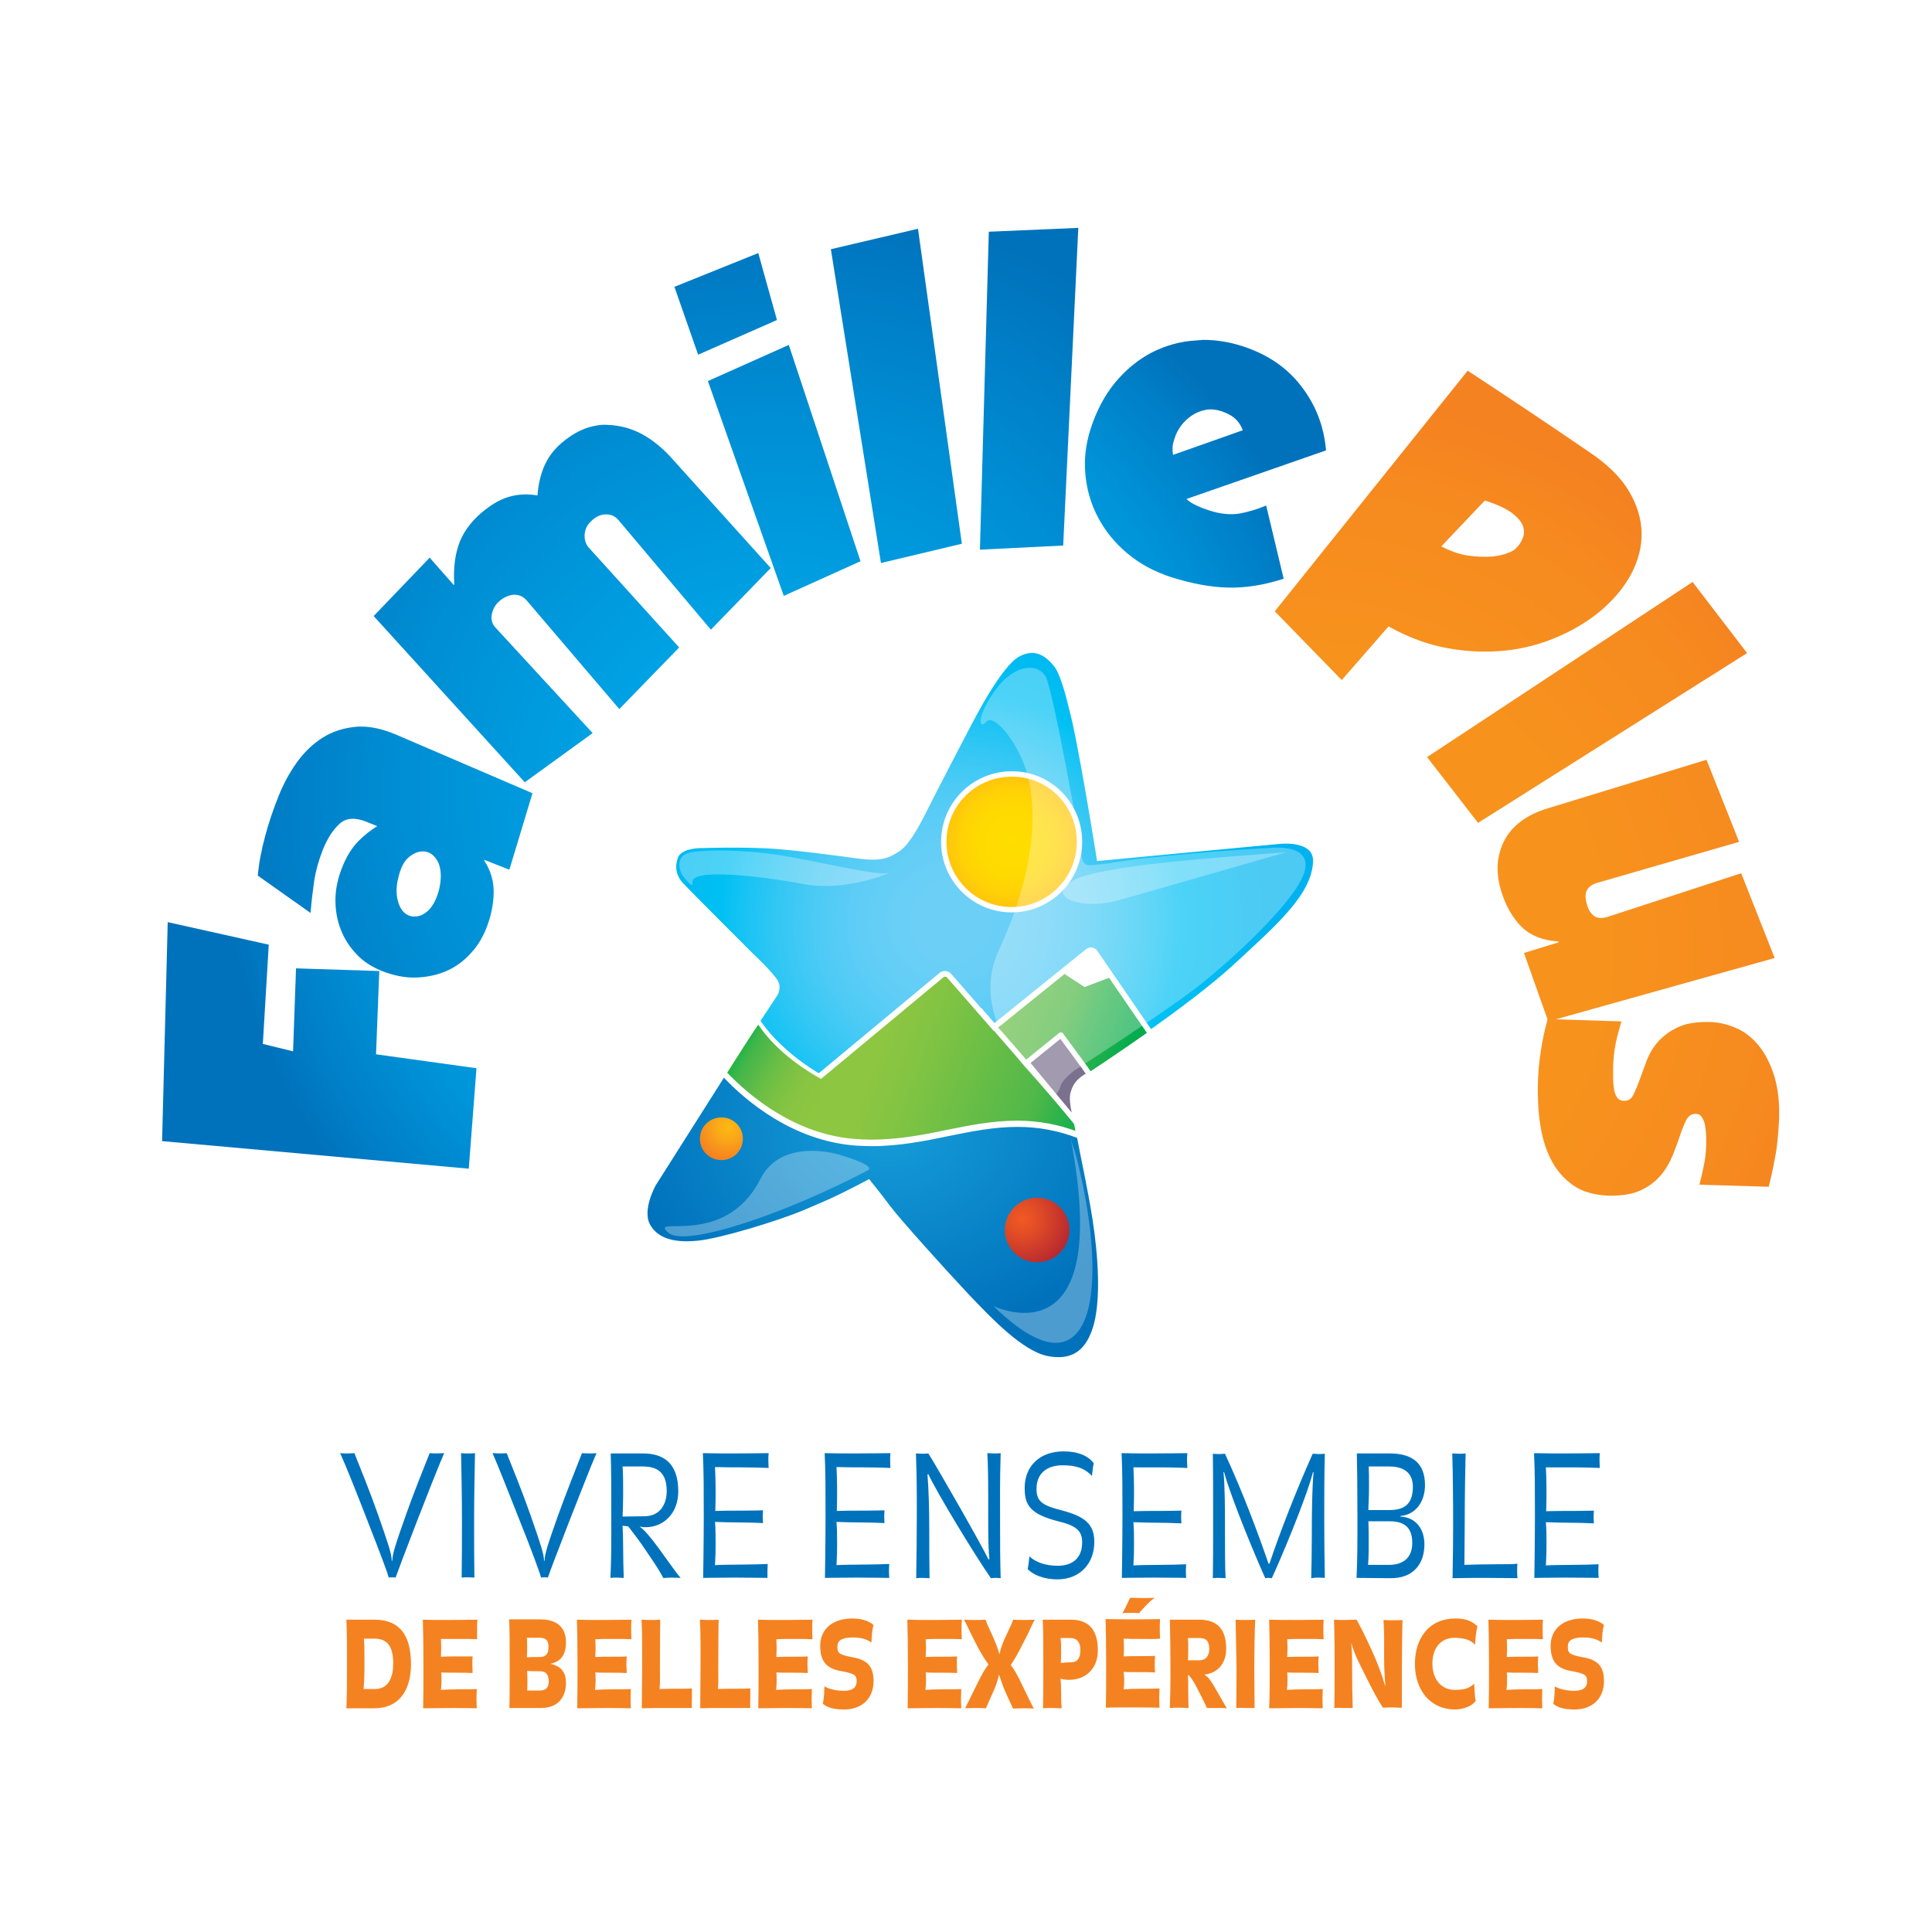 <svg xmlns="http://www.w3.org/2000/svg" xmlns:xlink="http://www.w3.org/1999/xlink" id="layer" x="0px" y="0px" viewBox="-153 -46 652 652" style="enable-background:new -153 -46 652 652;" xml:space="preserve"><style type="text/css">	.st0{fill:#0072BC;}	.st1{fill:#F58220;}	.st2{clip-path:url(#SVGID_2_);fill:url(#SVGID_3_);}	.st3{fill:none;stroke:#FFFFFF;stroke-width:1.815;}	.st4{clip-path:url(#SVGID_5_);fill:url(#SVGID_6_);}	.st5{clip-path:url(#SVGID_8_);fill:url(#SVGID_9_);}	.st6{clip-path:url(#SVGID_11_);fill:url(#SVGID_12_);}	.st7{fill:#FFFFFF;}	.st8{clip-path:url(#SVGID_14_);fill:url(#SVGID_15_);}	.st9{clip-path:url(#SVGID_17_);fill:url(#SVGID_18_);}	.st10{clip-path:url(#SVGID_20_);fill:url(#SVGID_21_);}	.st11{opacity:0.3;}	.st12{clip-path:url(#SVGID_23_);}	.st13{clip-path:url(#SVGID_25_);fill:#FFFFFF;}	.st14{clip-path:url(#SVGID_27_);}	.st15{clip-path:url(#SVGID_29_);fill:#FFFFFF;}	.st16{clip-path:url(#SVGID_31_);}	.st17{clip-path:url(#SVGID_33_);fill:#FFFFFF;}	.st18{clip-path:url(#SVGID_35_);}	.st19{clip-path:url(#SVGID_37_);fill:#FFFFFF;}	.st20{clip-path:url(#SVGID_39_);}	.st21{opacity:0.5;clip-path:url(#SVGID_41_);}	.st22{clip-path:url(#SVGID_43_);}	.st23{fill:#7A718F;}	.st24{fill:none;stroke:#FFFFFF;stroke-width:1.815;stroke-linecap:round;stroke-linejoin:round;}	.st25{clip-path:url(#SVGID_47_);fill:url(#SVGID_48_);}	.st26{clip-path:url(#SVGID_50_);fill:url(#SVGID_51_);}	.st27{clip-path:url(#SVGID_53_);fill:url(#SVGID_54_);}	.st28{clip-path:url(#SVGID_56_);fill:url(#SVGID_57_);}	.st29{clip-path:url(#SVGID_59_);fill:url(#SVGID_60_);}	.st30{clip-path:url(#SVGID_62_);fill:url(#SVGID_63_);}	.st31{clip-path:url(#SVGID_65_);fill:url(#SVGID_66_);}	.st32{clip-path:url(#SVGID_68_);fill:url(#SVGID_69_);}	.st33{clip-path:url(#SVGID_71_);fill:url(#SVGID_72_);}	.st34{clip-path:url(#SVGID_74_);fill:url(#SVGID_75_);}	.st35{clip-path:url(#SVGID_77_);fill:url(#SVGID_78_);}</style><path class="st0" d="M-12.6,468.2c-3.3,8.5-6.1,16-6.9,18.2c-0.3-0.1-0.8-0.1-1.1-0.1c-0.3,0-0.9,0-1.2,0.1 c-0.6-2.2-3.5-9.8-6.8-18.2c-3.6-9.3-7.6-19.4-9.6-23.8c0.9,0.1,1.9,0.1,2.5,0.1c1,0,2.3-0.1,2.3-0.1c1.8,4.5,5.3,13.1,8.1,21.1 c3.3,9.5,4.5,12.9,4.5,15.2h0.2c0-2.2,1.1-5.6,4.5-15.2c2.7-7.7,6.2-16.3,8.1-21.1c0,0,1.4,0.1,2.3,0.1c0.9,0,1.5-0.1,2.6-0.1 C-5.2,449.2-9.1,459.2-12.6,468.2 M7,467.1c0-8.3,0.2-17.8,0.3-22.7c-0.8,0.1-1.4,0.1-2.3,0.1c-0.9,0-1.4,0-2.4-0.1 c0.1,4.9,0.3,14.7,0.3,22.6c0,7.2,0,12.6-0.1,19.4c0.8-0.1,1.4-0.1,2.3-0.1c0.8,0,1.3,0.1,2,0.1C7,479.8,7,474.3,7,467.1  M38.8,468.2c3.6-9.1,7.4-19,9.5-23.8c-1,0.1-1.7,0.1-2.6,0.1c-0.9,0-2.3-0.1-2.3-0.1c-1.9,4.8-5.3,13.4-8.1,21.1 c-3.4,9.6-4.5,12.9-4.5,15.2h-0.2c0-2.2-1.2-5.7-4.5-15.2c-2.8-8-6.3-16.6-8.1-21.1c0,0-1.3,0.1-2.3,0.1c-0.7,0-1.6-0.1-2.5-0.1 c2,4.4,5.9,14.5,9.6,23.8c3.4,8.5,6.2,16,6.8,18.2c0.4-0.1,0.9-0.1,1.2-0.1c0.4,0,0.8,0,1.1,0.1C32.6,484.2,35.5,476.8,38.8,468.2  M73.7,486.4c0.9,0,2.2,0.1,3,0.1c-1.3-1.4-4.4-5.9-7.4-10c-2.5-3.4-5-6.5-6.5-7.3c0.8,0.1,1.5,0.2,2,0.2c6.3,0,11.1-4.8,11.1-12.1 c0-10.2-5.7-12.8-11.9-12.8H53.1c0.2,5.2,0.2,13.5,0.2,26c0,8.3-0.1,11.5-0.3,16c0.7-0.1,1.2-0.1,2.1-0.1c0.9,0,1.5,0.1,2.4,0.1 c-0.1-3-0.2-6.5-0.2-9.8c0-3.3-0.1-6.4-0.2-7.8c0,0,0.9,0.1,1.9,0.2c2.4,3.1,3.5,4.5,6,8.2c3.1,4.6,4,5.8,5.9,9.3 C70.9,486.5,72.7,486.4,73.7,486.4 M64,448.9c5.3,0,8,2.5,8,8.3c0,4.4-2.2,8.5-7.6,8.5c-1.2,0-5.2,0.1-7.3,0.1 c0.1-2.6,0.2-4.5,0.2-7.5c0-3.6,0-7.6-0.2-9.4H64 M98.1,449.2c3.2,0,5.8,0.1,8.3,0.2c0,0-0.1-1.5-0.1-2.6c0-1,0-1.5,0.1-2.4 c0,0-7.4,0.1-12,0.1c-4,0-5.2,0-10.2-0.1c0.3,6,0.3,13,0.3,21.2c0,8.1-0.2,20.9-0.2,20.9s7-0.1,10.8-0.1c3.9,0,10.9,0.1,10.9,0.1 S106,485,106,484c0-0.9,0.1-2.2,0.1-2.2c-2.8,0.1-5.3,0.2-8.6,0.2c-3.6,0-8,0.1-9.2,0.2c0.2-3.6,0.2-5,0.2-7.7c0-2.2,0-4.2-0.2-6.9 c2.5,0.1,5.6,0.2,9.2,0.2c2.6,0,7,0.2,7,0.2s-0.1-1.4-0.1-2.2c0-0.8,0.1-2.1,0.1-2.1s-4.2,0.1-6.8,0.1c-3.7,0-6.7,0-9.3,0.1 c0.1-2.9,0.1-4.7,0.1-7.7c0-2.8-0.1-4.7-0.2-7.1C92.7,449.2,94.3,449.2,98.1,449.2 M139.2,449.2c3.2,0,5.8,0.1,8.3,0.2 c0,0-0.1-1.5-0.1-2.6c0-1,0-1.5,0.1-2.4c0,0-7.4,0.1-12,0.1c-4,0-5.2,0-10.2-0.1c0.3,6,0.3,13,0.3,21.2c0,8.1-0.2,20.9-0.2,20.9 s7-0.1,10.8-0.1c3.9,0,10.9,0.1,10.9,0.1S147,485,147,484c0-0.9,0.1-2.2,0.1-2.2c-2.8,0.1-5.3,0.2-8.6,0.2c-3.6,0-8,0.1-9.2,0.2 c0.2-3.6,0.2-5,0.2-7.7c0-2.2,0-4.2-0.2-6.9c2.5,0.1,5.6,0.2,9.2,0.2c2.6,0,7,0.2,7,0.2s-0.1-1.4-0.1-2.2c0-0.8,0.1-2.1,0.1-2.1 s-4.2,0.1-6.8,0.1c-3.7,0-6.7,0-9.3,0.1c0.1-2.9,0.1-4.7,0.1-7.7c0-2.8-0.1-4.7-0.2-7.1C133.7,449.2,135.4,449.2,139.2,449.2  M184.5,468.9c0-9.5-0.1-14.4,0.2-24.5c-0.6,0.1-1.3,0.1-2.2,0.1c-1,0-1.6-0.1-2.3-0.1c0.2,3,0.3,8.7,0.3,14.9 c0,8-0.1,16.6,0.4,20.8l-0.3,0.2c-2.1-4.5-16.9-30.4-20.3-35.8c0,0-1.2,0.1-2,0.1c-0.9,0-1.3-0.1-2.2-0.1c0.3,8.1,0.3,12.7,0.3,21 c0,8.2-0.1,12.6-0.2,21.1c0.7-0.1,1.4-0.1,2.2-0.1c0.8,0,1.4,0.1,2.3,0.1c-0.1-6-0.1-11.3-0.1-16c0-7.7-0.2-13.9-0.6-19 c0,0,0.1-0.1,0.3-0.1c2.7,5.9,15.4,26.9,21.1,35.1c0.7-0.1,1.3-0.1,1.9-0.1c0.6,0,0.9,0.1,1.4,0.1 C184.5,479.9,184.5,474.6,184.5,468.9 M203.8,487c7.8,0,12.5-5.5,12.5-12.6c0-6.2-3.3-8.7-11.4-10.8c-6.7-1.7-8.1-3.3-8.1-7.2 c0-4.8,3.1-7.9,8.8-7.9c4.2,0,7.3,0.8,9.9,3.6c0.2-1.5,0.3-2.9,0.6-4.3c-2.1-2.8-5.8-4-10.2-4c-8,0-13.1,5-13.1,12.3 c0,5.8,1.7,8.9,11.7,11.4c6.2,1.5,7.7,3.5,7.7,7c0,5-2.9,7.9-8.3,7.9c-3.8,0-7.4-1.1-9.5-3.2c-0.2,1.7-0.3,3.1-0.6,4.3 C195.5,485.4,199.3,487,203.8,487 M239.4,449.2c3.2,0,5.8,0.1,8.3,0.2c0,0-0.1-1.5-0.1-2.6c0-1,0-1.5,0.1-2.4c0,0-7.4,0.1-12,0.1 c-4,0-5.2,0-10.2-0.1c0.3,6,0.3,13,0.3,21.2c0,8.1-0.2,20.9-0.2,20.9s7-0.1,10.8-0.1c3.9,0,10.9,0.1,10.9,0.1s-0.1-1.5-0.1-2.4 c0-0.9,0.1-2.2,0.1-2.2c-2.8,0.1-5.3,0.2-8.6,0.2c-3.6,0-8,0.1-9.2,0.2c0.2-3.6,0.2-5,0.2-7.7c0-2.2,0-4.2-0.2-6.9 c2.5,0.1,5.6,0.2,9.2,0.2c2.6,0,7,0.2,7,0.2s-0.1-1.4-0.1-2.2c0-0.8,0.1-2.1,0.1-2.1s-4.2,0.1-6.8,0.1c-3.7,0-6.7,0-9.3,0.1 c0.1-2.9,0.1-4.7,0.1-7.7c0-2.8-0.1-4.7-0.2-7.1C233.9,449.2,235.6,449.2,239.4,449.2 M292.1,486.4c0.7,0,1.3,0.1,2,0.1 c-0.1-5.2-0.2-11.9-0.2-18.7c0-8.2,0-16.8,0.2-23.2c-1.1,0.1-1.4,0.1-2.2,0.1c-0.7,0-1.2-0.1-1.9-0.1c-5.5,12.3-10.9,26.1-14.6,37.1 h-0.3c-3.7-10.7-8.6-23.9-14.7-37.1c0,0-1.2,0.1-1.9,0.1c-0.9,0-1.3,0-2.2-0.1c0.1,5.7,0.1,14.5,0.1,22.9c0,7.2,0,14.3-0.1,19.1 c0.5-0.1,1.4-0.1,2.3-0.1c0.8,0,1.6,0.1,2,0.1c-0.2-4-0.2-9.6-0.2-15.3c0-7.6,0-15.4-0.5-20.5h0.2c2.5,9.3,11.5,30.6,13.9,35.8 c0.5-0.1,0.7-0.1,1.1-0.1c0.5,0,0.7,0.1,1.1,0.1c2.4-5.1,11.4-26.2,13.9-35.8l0.2,0.1c-0.5,5.2-0.6,13.2-0.6,20.8 c0,5.7-0.1,11.1-0.2,14.9C290.8,486.4,291.3,486.4,292.1,486.4 M319.6,465.6c5.2-0.4,8.3-4.9,8.3-10.4c0-7.6-4.5-10.7-11.9-10.7 h-11.1c0.1,3,0.2,12.6,0.2,21.9c0,8.2,0,13.9-0.3,20.1l11.4,0.1c7.9,0.1,11.5-5,11.5-11.4c0-5.2-2.8-9.1-8.1-9.4V465.6 M316.1,467.4 c5.9,0,7.5,3.2,7.5,7.3c0,5-3,7.3-7.6,7.4h-7.3c0.2-3,0.2-4.5,0.2-7.4c0-2.8,0-5.1-0.1-7.3H316.1 M315.8,448.9c5.6,0,8,2.7,8,6.8 c0,4.7-1.7,7.9-7.8,7.9h-7.2c0-2.3,0.2-3.4,0.2-7.8c0-3.9,0-5-0.1-6.9H315.8 M359,484.1c0-1,0-1.4,0.1-2.4c-1.3,0.2-3.8,0.2-7.2,0.2 c-4.4,0-7.4,0.1-10.7,0.2c0-4.4,0.1-8.1,0.1-13.2c0-9.5,0.2-20.7,0.3-24.4c-0.8,0.1-1.4,0.1-2.3,0.1c-0.8,0-1.2-0.1-2.2-0.1 c0.2,6.1,0.3,15.2,0.3,24.5c0,6.9-0.1,10.7-0.2,17.6c4.8-0.1,7-0.1,10.9-0.1c3.8,0,11,0.1,11,0.1C359,485.2,359,484.9,359,484.1  M378.6,449.2c3.2,0,5.8,0.1,8.3,0.2c0,0-0.1-1.5-0.1-2.6c0-1,0-1.5,0.1-2.4c0,0-7.4,0.1-12,0.1c-4,0-5.2,0-10.2-0.1 c0.3,6,0.3,13,0.3,21.2c0,8.1-0.2,20.9-0.2,20.9s7-0.1,10.8-0.1c3.9,0,10.9,0.1,10.9,0.1s-0.1-1.5-0.1-2.4c0-0.9,0.1-2.2,0.1-2.2 c-2.8,0.1-5.3,0.2-8.6,0.2c-3.6,0-8,0.1-9.2,0.2c0.2-3.6,0.2-5,0.2-7.7c0-2.2,0-4.2-0.2-6.9c2.5,0.1,5.6,0.2,9.2,0.2 c2.6,0,7,0.2,7,0.2s-0.1-1.4-0.1-2.2c0-0.8,0.1-2.1,0.1-2.1s-4.2,0.1-6.8,0.1c-3.7,0-6.7,0-9.3,0.1c0.1-2.9,0.1-4.7,0.1-7.7 c0-2.8-0.1-4.7-0.2-7.1C373.1,449.2,374.8,449.2,378.6,449.2"></path><path class="st1" d="M-26.6,530.5h-9.5c0.2-5.2,0.2-9,0.2-15.1c0-5.7,0-10-0.2-14.8h9.5c8.5,0,12.3,5.3,12.3,15 C-14.3,524.5-18.4,530.5-26.6,530.5 M-26.6,507h-3.6c0.2,1.9,0.2,4.8,0.2,8.3c0,4-0.1,6.4-0.3,8.7h3.9c4.1,0,6.1-3.3,6.1-8.6 C-20.3,510-22,507-26.6,507 M1.8,507.1c2.7,0,4.5,0,6.2,0.1C8,505.7,8,504.7,8,503.7c0-0.9,0-1.9,0.1-3.1c0,0-4.6,0.1-9.5,0.1 c-4,0-6.7,0-8.9-0.1c0.1,2.8,0.2,9.1,0.2,14.9c0,5.9,0,11-0.1,15c2.5,0,7.8-0.1,10.2-0.1c2.7,0,7.9,0.1,7.9,0.1s-0.1-1.9-0.1-3.3 c0-1.1,0.1-2.3,0.1-3.2c-1.4,0.1-3.7,0.1-5.9,0.1c-2.5,0-5.2,0.1-6.2,0.2c0.1-0.9,0.2-1.8,0.2-3c0-1,0-2.2-0.1-2.9 c1.2,0.1,3.2,0.1,5.4,0.1c2,0,3.2,0,5.2,0.1c0-0.9-0.1-2-0.1-2.9c0-1,0-1.5,0.1-2.7C5.3,513,3,513,1,513c-2.1,0-3.3,0-5.2,0.1 c0-1.3,0.1-2.1,0.1-3c0-1.1-0.1-3-0.1-3C-2.3,507.1-1.1,507.1,1.8,507.1 M32.7,515.5L32.7,515.5c3.9,0.8,5.3,3.1,5.3,6.4 c0,5-2.8,8.5-8.4,8.5H18.9c0.1-3.2,0.1-8.3,0.1-14.7c0-6.6,0-12.6-0.2-15.2h10.4c5.8,0,8.8,2.7,8.8,7.7 C38,512.1,36.6,514.7,32.7,515.5 M28.9,506.7h-4.1c0.1,0.9,0.1,2.1,0.1,3.3c0,1,0,1.7-0.1,3.3c1.1-0.1,2.8-0.1,4.3-0.1 c2.1,0,3-1,3-3.3C32.1,507.6,31.4,506.7,28.9,506.7 M29.1,518c-1.5,0-3.1,0-4.2-0.1c0,0.8,0.1,2,0.1,3.3c0,1.3,0,2.1-0.1,3.3h4.4 c2,0,2.9-1.1,2.9-3.1C32.1,519,31.3,518,29.1,518 M53.9,507.1c2.7,0,4.5,0,6.2,0.1c-0.1-1.5-0.1-2.5-0.1-3.5c0-0.9,0-1.9,0.1-3.1 c0,0-4.6,0.1-9.5,0.1c-4,0-6.7,0-8.9-0.1c0.1,2.8,0.2,9.1,0.2,14.9c0,5.9,0,11-0.1,15c2.5,0,7.8-0.1,10.2-0.1c2.7,0,7.9,0.1,7.9,0.1 s-0.1-1.9-0.1-3.3c0-1.1,0.1-2.3,0.1-3.2c-1.4,0.1-3.7,0.1-5.9,0.1c-2.5,0-5.2,0.1-6.2,0.2c0.1-0.9,0.2-1.8,0.2-3c0-1,0-2.2-0.1-2.9 c1.2,0.1,3.2,0.1,5.4,0.1c2,0,3.2,0,5.2,0.1c0-0.9-0.1-2-0.1-2.9c0-1,0-1.5,0.1-2.7c-1.1,0.1-3.3,0.1-5.4,0.1c-2.1,0-3.3,0-5.2,0.1 c0-1.3,0.1-2.1,0.1-3c0-1.1-0.1-3-0.1-3C49.8,507.1,51,507.1,53.9,507.1 M72.4,530.4c3.3,0,8.1,0,8.1,0c-0.1-1,0-1.7,0-3.1 c0-1.4,0-2.1,0-3.5c-1.2,0.1-2.7,0.1-4.6,0.1c-2.6,0-4,0-6.3,0.1c0.2-2.3,0.1-5.3,0.1-7.7c0-7.5,0.1-14.2,0.1-15.7 c-1.3,0.1-2,0.1-3.3,0.1c-1.2,0-3-0.1-3-0.1c0.3,5.6,0.2,10.6,0.2,17.4c0,4.9-0.1,6.3-0.1,12.5C66.7,530.4,69.1,530.4,72.4,530.4  M92.1,530.4c3.3,0,8.1,0,8.1,0c-0.1-1,0-1.7,0-3.1c0-1.4,0-2.1,0-3.5c-1.2,0.1-2.7,0.1-4.6,0.1c-2.6,0-4,0-6.3,0.1 c0.2-2.3,0.1-5.3,0.1-7.7c0-7.5,0.1-14.2,0.1-15.7c-1.3,0.1-2,0.1-3.3,0.1c-1.2,0-3-0.1-3-0.1c0.3,5.6,0.2,10.6,0.2,17.4 c0,4.9-0.1,6.3-0.1,12.5C86.3,530.4,88.8,530.4,92.1,530.4 M115,507.1c2.7,0,4.5,0,6.2,0.1c-0.1-1.5-0.1-2.5-0.1-3.5 c0-0.9,0-1.9,0.1-3.1c0,0-4.6,0.1-9.5,0.1c-4,0-6.7,0-8.9-0.1c0.1,2.8,0.2,9.1,0.2,14.9c0,5.9,0,11-0.1,15c2.5,0,7.8-0.1,10.2-0.1 c2.7,0,7.9,0.1,7.9,0.1s-0.1-1.9-0.1-3.3c0-1.1,0.1-2.3,0.1-3.2c-1.4,0.1-3.7,0.1-5.9,0.1c-2.5,0-5.2,0.1-6.2,0.2 c0.1-0.9,0.2-1.8,0.2-3c0-1,0-2.2-0.1-2.9c1.2,0.1,3.2,0.1,5.4,0.1c2,0,3.2,0,5.2,0.1c0-0.9-0.1-2-0.1-2.9c0-1,0-1.5,0.1-2.7 c-1.1,0.1-3.3,0.1-5.4,0.1c-2.1,0-3.3,0-5.2,0.1c0-1.3,0.1-2.1,0.1-3c0-1.1-0.1-3-0.1-3C110.9,507.1,112.1,507.1,115,507.1  M131.9,530.9c6,0,9.9-3.7,9.9-9.6c0-4.7-1.9-7.1-7-8c-4.9-0.9-5.2-1.5-5.2-3.7c0-1.9,1.4-3,5.2-3c3.1,0,4.8,0.7,6.3,1.7 c0.1-2.5,0.2-4.2,0.7-5.9c-1.1-1-3.4-2.2-7.1-2.2c-7.2,0-10.9,4-10.9,9.2c0,5,1.9,7.6,6.8,8.5c5,0.9,5.5,1.5,5.5,3.5 c0,2.1-1.4,3.2-4.3,3.2c-2.5,0-4.9-0.5-6.6-1.5c0,1.6-0.1,3.9-0.5,5.9C126.5,530.5,128.9,530.9,131.9,530.9 M165.4,507.1 c2.7,0,4.5,0,6.2,0.1c-0.1-1.5-0.1-2.5-0.1-3.5c0-0.9,0-1.9,0.1-3.1c0,0-4.6,0.1-9.5,0.1c-4,0-6.7,0-8.9-0.1 c0.1,2.8,0.2,9.1,0.2,14.9c0,5.9,0,11-0.1,15c2.5,0,7.8-0.1,10.2-0.1c2.7,0,7.9,0.1,7.9,0.1s-0.1-1.9-0.1-3.3c0-1.1,0.1-2.3,0.1-3.2 c-1.4,0.1-3.7,0.1-5.9,0.1c-2.5,0-5.2,0.1-6.2,0.2c0.1-0.9,0.2-1.8,0.2-3c0-1,0-2.2-0.1-2.9c1.2,0.1,3.2,0.1,5.4,0.1 c2,0,3.2,0,5.2,0.1c0-0.9-0.1-2-0.1-2.9c0-1,0-1.5,0.1-2.7c-1.1,0.1-3.3,0.1-5.4,0.1c-2.1,0-3.3,0-5.2,0.1c0-1.3,0.1-2.1,0.1-3 c0-1.1-0.1-3-0.1-3C161.3,507.1,162.4,507.1,165.4,507.1 M192.5,508.1c2.9-5.6,2.2-4.8,3.7-7.5c-1.3,0.1-2.6,0.1-3.7,0.1 c-0.8,0-2.3,0-3.6-0.1c-0.4,1.2-0.6,1.7-2.1,4.8c-1.3,2.7-2.1,4.8-2.5,6.9h0c-0.6-2.1-1.3-4-2.6-6.8c-1.4-3-1.6-3.5-2.1-4.9 c-1.1,0.1-2.7,0.1-3.5,0.1c-1.1,0-2.3,0-3.8-0.1c1.1,1.9,0.8,1.6,3.5,7c2.3,4.6,3.7,6.6,4.8,8.1c-1.1,1.4-2,2.8-4,6.9 c-2.3,4.6-2.8,5.8-3.9,7.9c1.2,0,2.1-0.1,3.3-0.1c1.5,0,3.7,0.1,3.7,0.1c0.7-1.5,1-2.3,2.5-5.6c1-2.2,1.5-3.9,1.9-5.6h0.1 c0.6,1.7,1,3.1,2.1,5.7c1.2,2.7,1.9,4.1,2.6,5.6c0,0,2.4-0.1,3.9-0.1c1.2,0,1.8,0,3.1,0.1c-1-1.8-1.3-2.5-4.4-8.9 c-1.3-2.7-2.3-4.4-3.4-5.8C189.5,513.8,190.3,512.5,192.5,508.1 M207.8,520.9c-0.8,0-2.2-0.1-2.9-0.4c0.1,1.2,0.2,2.4,0.2,4.1 c0,2.5,0,3.9,0.2,5.9c-1.5,0-1.8-0.1-3-0.1c-1.2,0-2.1,0-3.3,0.1c0.1-4.2,0.1-8.9,0.1-14.7c0-5.9,0-11.6-0.2-15.2h9.5 c6.2,0,9.1,3.6,9.1,10.4C217.5,516.9,213.6,520.9,207.8,520.9 M208.3,506.8h-3.4c0.2,1.4,0.2,2.5,0.2,4c0,1.5,0,2.5-0.1,4.4 c1.2-0.1,1.8-0.2,3.4-0.2c2.2,0,3.2-1.4,3.2-4.2C211.6,508.3,210.5,506.8,208.3,506.8 M232.3,507.1c-2.9,0-4.1,0-6.1-0.1 c0,0,0.1,1.9,0.1,3c0,0.9,0,1.7-0.1,3c1.9-0.1,3.1-0.1,5.2-0.1c2.1,0,4.3,0,5.4-0.1c-0.1,1.2-0.1,1.8-0.1,2.7c0,1,0,2,0.1,2.9 c-2-0.1-3.2-0.1-5.2-0.1c-2.2,0-4.2,0-5.4-0.1c0.1,0.7,0.2,1.9,0.2,2.9c0,1.2-0.1,2.1-0.2,3c1-0.1,3.8-0.2,6.2-0.2 c2.2,0,4.4,0,5.9-0.1c0,1-0.1,2.1-0.1,3.2c0,1.4,0.1,3.3,0.1,3.3s-5.2-0.1-7.9-0.1c-2.3,0-7.7,0-10.2,0.1c0.1-3.9,0.1-9.1,0.1-15 c0-5.8-0.1-12.1-0.2-14.9c2.2,0,4.9,0.1,8.9,0.1c4.9,0,9.5-0.1,9.5-0.1c-0.1,1.2-0.1,2.2-0.1,3.1c0,1,0,1.9,0.1,3.5 C236.8,507.2,235,507.1,232.3,507.1 M231.4,498.4c-0.9-0.1-1.8-0.1-3-0.1c-0.9,0-1.7,0-2.6,0.1c0.8-1.3,2.2-4.4,2.6-5.2 c1.2,0,2.3,0.1,3.9,0.1c1.7,0,3.5,0,4.4-0.1C234.8,494.5,232.6,497,231.4,498.4 M258.1,530.4c-1.5,0-2.5,0-3.8,0 c-0.5-1.2-1.2-2.6-2.7-5.5c-1.2-2.4-2.2-4.3-3.4-5.5l-0.3-0.1c0.1,1.5,0.1,2.9,0.1,5.7c0,2.7,0.1,3.8,0.1,5.4 c-1.2,0-1.8-0.1-2.9-0.1c-1.3,0-2.1,0-3.4,0.1c0.1-3.4,0.2-6.9,0.2-11.3c0-7.2-0.1-14.8-0.2-18.5h9.9c6,0,9.1,3.1,9.1,9.8 c0,5-2.9,8.2-7.2,8.7l0,0.2c1.2,0.6,2.2,2.1,3.6,4.6c2.3,4,3.3,5.7,3.8,6.6C260,530.4,259.4,530.4,258.1,530.4 M251.9,506.8h-4 c0.1,1,0.1,1.9,0.1,3.7c0,1.5,0,2.1-0.1,3.8h4c1.9,0,3.2-1.4,3.2-3.8C255.1,507.8,254,506.8,251.9,506.8 M270.3,517.6 c0-6.6,0.1-12.4,0.3-17c-1.2,0.1-1.9,0.1-3.1,0.1c-1.3,0-2.1,0-3.5-0.1c0.1,4.5,0.2,10.4,0.3,16.9c0,5-0.1,12.9-0.1,12.9 c1.5-0.1,2,0,3.3,0c1.1,0,2.9,0,2.9,0S270.3,522.6,270.3,517.6 M287.5,507.1c2.7,0,4.5,0,6.2,0.1c-0.1-1.5-0.1-2.5-0.1-3.5 c0-0.9,0-1.9,0.1-3.1c0,0-4.6,0.1-9.5,0.1c-4,0-6.7,0-8.9-0.1c0.1,2.8,0.2,9.1,0.2,14.9c0,5.9,0,11-0.2,15c2.5,0,7.8-0.1,10.2-0.1 c2.7,0,7.9,0.1,7.9,0.1s-0.1-1.9-0.1-3.3c0-1.1,0.1-2.3,0.1-3.2c-1.4,0.1-3.7,0.1-5.9,0.1c-2.5,0-5.2,0.1-6.2,0.2 c0.1-0.9,0.2-1.8,0.2-3c0-1,0-2.2-0.1-2.9c1.2,0.1,3.2,0.1,5.4,0.1c2,0,3.2,0,5.2,0.1c0-0.9-0.1-2-0.1-2.9c0-1,0-1.5,0.1-2.7 c-1.1,0.1-3.3,0.1-5.4,0.1c-2.1,0-3.3,0-5.2,0.1c0-1.3,0.1-2.1,0.1-3c0-1.1-0.1-3-0.1-3C283.4,507.1,284.6,507.1,287.5,507.1  M320.1,516.5c0-6.2,0.1-11.3,0.2-15.8c-1,0.1-1.6,0.1-2.7,0.1c-1.4,0-2.3,0-3.7-0.1c0.3,4.5,0.2,8.4,0.2,12.4 c0,4.4,0.2,6.6,0.4,9.7c0,0-0.1,0-0.1,0c-1.1-3.9-2.7-8-4.4-11.7c-2.5-5.4-3.3-7.1-5.2-10.5c-1.2,0-2.4,0.1-4,0.1 c-1.3,0-2.5,0-3.6-0.1c0.2,7.1,0.2,10.6,0.2,15.3c0,5.9,0,9-0.1,14.5c1.1-0.1,1.8,0,2.9,0c1.2,0,2,0,3.3,0 c-0.1-3.2-0.2-8.4-0.2-13.8c0-3.3,0-5.7-0.3-7.9h0.1c1.1,3.8,2.6,6.6,4.7,10.8c2.5,5,4.1,8.1,5.9,10.8c1.2,0,1.7-0.1,3.4-0.1 c1.1,0,2.1,0.2,3,0.1C320.1,526,320.1,521.9,320.1,516.5 M344.8,509.1c0-1.7,0.4-4.8,0.8-6.3c-1.9-1.7-3.8-2.6-7.5-2.6 c-8.6,0-13.6,6.4-13.6,15.3c0,9,5.3,15.4,13.5,15.4c2.9,0,5.9-1.2,7-2.9c-0.3-1.5-0.4-3.7-0.5-5.8c-1.6,1.5-3.2,2.1-6.5,2.1 c-4.7,0-7.6-3.7-7.6-8.9c0-5.1,2.7-8.7,7.6-8.7C341.6,506.8,343.5,507.6,344.8,509.1 M361.5,507.1c2.7,0,4.5,0,6.2,0.1 c-0.1-1.5-0.1-2.5-0.1-3.5c0-0.9,0-1.9,0.1-3.1c0,0-4.6,0.1-9.5,0.1c-4,0-6.7,0-8.9-0.1c0.1,2.8,0.2,9.1,0.2,14.9c0,5.9,0,11-0.1,15 c2.5,0,7.8-0.1,10.2-0.1c2.7,0,7.9,0.1,7.9,0.1s-0.1-1.9-0.1-3.3c0-1.1,0.1-2.3,0.1-3.2c-1.4,0.1-3.7,0.1-5.9,0.1 c-2.5,0-5.2,0.1-6.2,0.2c0.1-0.9,0.2-1.8,0.2-3c0-1,0-2.2-0.1-2.9c1.2,0.1,3.2,0.1,5.4,0.1c2,0,3.2,0,5.2,0.1c0-0.9-0.1-2-0.1-2.9 c0-1,0-1.5,0.1-2.7c-1.1,0.1-3.3,0.1-5.4,0.1c-2.1,0-3.3,0-5.2,0.1c0-1.3,0.1-2.1,0.1-3c0-1.1-0.1-3-0.1-3 C357.4,507.1,358.5,507.1,361.5,507.1 M378.4,530.9c6,0,9.9-3.7,9.9-9.6c0-4.7-1.9-7.1-7-8c-4.9-0.9-5.2-1.5-5.2-3.7 c0-1.9,1.4-3,5.2-3c3.1,0,4.8,0.7,6.3,1.7c0.1-2.5,0.2-4.2,0.7-5.9c-1.1-1-3.4-2.2-7.1-2.2c-7.2,0-10.9,4-10.9,9.2 c0,5,1.9,7.6,6.8,8.5c5,0.9,5.5,1.5,5.5,3.5c0,2.1-1.4,3.2-4.3,3.2c-2.5,0-4.9-0.5-6.6-1.5c0,1.6-0.1,3.9-0.5,5.9 C373,530.5,375.4,530.9,378.4,530.9"></path><g>	<defs>		<path id="SVGID_1_" d="M190.4,174.9c-6.2,3.6-15.1,21.1-16.2,23.1c0,0-12.7,24.4-15.3,29.6c-2.6,5.2-5.8,11-8.9,13   c-3.2,2-5.4,3.4-14.1,2.2c-8.7-1.2-22-2.9-29.7-3.3c-10.4-0.5-21.9-0.1-21.9-0.1s-7.7-0.3-9.2,3.8c-1.5,4.2,0.1,7.4,1.7,9.2   c1.6,1.8,23.7,23.9,23.7,23.9s7.5,7,8.6,9.5c0.7,1.7-0.2,3.4-0.2,3.4c-0.8,1.2-3.5,5.4-6.2,9.4c6.6,9.9,17.7,16.9,20.9,18.7   l41.3-34.3c0.8-0.6,1.9-0.5,2.5,0.2l15.2,17.4l31.6-25.5c0.4-0.3,0.9-0.5,1.4-0.4c0.5,0.1,0.9,0.4,1.2,0.8l18.6,27.1   c10-7.1,21-15.3,28.3-22c15.1-13.9,26.7-24,27.5-35.3c0.6-9.1-12.5-7.4-12.5-7.4l-60.7,5.7c0,0-6.5-40.8-9.4-50.8   c0,0-2.4-10.9-5-14.3c-1.9-2.4-4.6-5.1-8.4-5.1C193.8,173.5,192.2,173.9,190.4,174.9"></path>	</defs>	<clipPath id="SVGID_2_">		<use xlink:href="#SVGID_1_" style="overflow:visible;"></use>	</clipPath>			<radialGradient id="SVGID_3_" cx="-144.705" cy="646.275" r="1" gradientTransform="matrix(109.384 0 0 -109.384 15996.272 70957.477)" gradientUnits="userSpaceOnUse">		<stop offset="0" style="stop-color:#6DCFF6"></stop>		<stop offset="0.155" style="stop-color:#6ACFF6"></stop>		<stop offset="0.288" style="stop-color:#5FCDF6"></stop>		<stop offset="0.413" style="stop-color:#4DCBF5"></stop>		<stop offset="0.533" style="stop-color:#34C7F4"></stop>		<stop offset="0.649" style="stop-color:#15C3F4"></stop>		<stop offset="0.712" style="stop-color:#00C0F3"></stop>		<stop offset="0.994" style="stop-color:#00B3F0"></stop>		<stop offset="1" style="stop-color:#00B3F0"></stop>	</radialGradient>	<rect x="73.7" y="173.5" class="st2" width="218.2" height="143.8"></rect></g><g>	<path class="st3" d="M278.7,237.9l-60.7,5.7c0,0-6.5-40.8-9.4-50.8c0,0-2.4-10.9-5-14.3c-2.6-3.4-7-7.2-13.3-3.6  c-6.2,3.6-15.1,21.1-16.2,23.1c0,0-12.7,24.3-15.3,29.6c-2.6,5.2-5.8,11-8.9,13c-3.2,2-5.4,3.4-14.2,2.1c-8.7-1.2-22-2.9-29.7-3.3  c-10.4-0.5-21.9-0.1-21.9-0.1s-7.7-0.3-9.2,3.9c-1.5,4.2,0.1,7.4,1.7,9.2c1.6,1.8,23.7,23.9,23.7,23.9s7.5,7,8.6,9.5  c0.7,1.7-0.2,3.4-0.2,3.4c-0.8,1.2-3.5,5.4-6.2,9.4c6.6,9.9,17.6,16.9,20.9,18.7l41.3-34.3c0.8-0.6,1.9-0.5,2.5,0.2l15.2,17.4  l31.6-25.5c0.4-0.3,0.9-0.5,1.4-0.4c0.5,0.1,0.9,0.4,1.2,0.8l18.6,27.1c10-7.1,21-15.3,28.3-22c15.1-13.9,26.7-24,27.5-35.3  C291.8,236.3,278.7,237.9,278.7,237.9z"></path></g><g>	<defs>		<path id="SVGID_4_" d="M214.1,275.1l-31.6,25.5l-15.2-17.4c-0.6-0.7-1.8-0.8-2.5-0.2l-41.3,34.3c-3.3-1.8-14.3-8.9-20.9-18.8   c-2.9,4.4-5.7,8.6-5.7,8.6l-6.3,9.9c7.5,7.9,23.9,22.1,45,23.6c1.8,0.1,3.6,0.2,5.4,0.2c9.3,0,17.8-1.7,26-3.4   c7.9-1.6,15.3-3.1,23.3-3.1c6.9,0,14.4,1.2,21,3.7c-0.2-0.9-0.3-2-0.5-2.7c-1-6.3-4.5-13.1,1.5-17c3.1-2,12.5-8.2,23-15.6   l-18.6-27.1c-0.3-0.4-0.7-0.7-1.2-0.8c-0.1,0-0.2,0-0.3,0C214.9,274.7,214.5,274.9,214.1,275.1"></path>	</defs>	<clipPath id="SVGID_5_">		<use xlink:href="#SVGID_4_" style="overflow:visible;"></use>	</clipPath>			<linearGradient id="SVGID_6_" gradientUnits="userSpaceOnUse" x1="-139.318" y1="630.722" x2="-131.658" y2="630.722" gradientTransform="matrix(9.864 3.718 3.718 -9.864 -823.824 7041.104)">		<stop offset="0" style="stop-color:#8DC641"></stop>		<stop offset="0.199" style="stop-color:#7FC343"></stop>		<stop offset="0.575" style="stop-color:#5ABA48"></stop>		<stop offset="0.669" style="stop-color:#50B849"></stop>		<stop offset="0.784" style="stop-color:#2FB34B"></stop>		<stop offset="0.924" style="stop-color:#0DAD4D"></stop>		<stop offset="1" style="stop-color:#00AB4E"></stop>	</linearGradient>	<polygon class="st4" points="108.7,227 257.2,283 217.4,388.5 68.9,332.5  "></polygon></g><g>	<path class="st3" d="M215.5,274.8c-0.5-0.1-1,0.1-1.4,0.4l-31.6,25.5l-15.2-17.4c-0.6-0.7-1.8-0.8-2.5-0.2l-41.3,34.3  c-3.3-1.8-14.3-8.9-20.9-18.8c-2.9,4.4-5.7,8.6-5.7,8.6l-6.3,9.9c7.5,7.9,23.9,22.1,45,23.6c1.8,0.1,3.6,0.2,5.4,0.2  c9.3,0,17.8-1.7,26-3.4c7.9-1.6,15.3-3.1,23.3-3.1c6.9,0,14.4,1.2,21,3.7c-0.2-0.9-0.4-2-0.5-2.7c-1-6.3-4.5-13.1,1.5-17  c3.1-2,12.5-8.2,23-15.6l-18.6-27.1C216.5,275.1,216,274.8,215.5,274.8z"></path></g><g>	<defs>		<path id="SVGID_7_" d="M97.6,308l-6.3,9.9c7.5,7.9,23.1,20.6,44.3,22.2c1.8,0.1,3.7,0.2,5.5,0.2v0L123.9,318   c-3.3-1.8-14.4-8.3-21-18.2C99.9,304.2,97.6,308,97.6,308"></path>	</defs>	<clipPath id="SVGID_8_">		<use xlink:href="#SVGID_7_" style="overflow:visible;"></use>	</clipPath>			<linearGradient id="SVGID_9_" gradientUnits="userSpaceOnUse" x1="-120.625" y1="768.199" x2="-112.965" y2="768.199" gradientTransform="matrix(-3.86 -2.192 -2.192 3.86 1342.376 -2904.943)">		<stop offset="0" style="stop-color:#8DC641"></stop>		<stop offset="0.189" style="stop-color:#89C542"></stop>		<stop offset="0.377" style="stop-color:#7DC243"></stop>		<stop offset="0.565" style="stop-color:#69BE46"></stop>		<stop offset="0.736" style="stop-color:#50B849"></stop>		<stop offset="0.79" style="stop-color:#4AB749"></stop>		<stop offset="0.86" style="stop-color:#39B64A"></stop>		<stop offset="0.94" style="stop-color:#1EB34A"></stop>		<stop offset="0.982" style="stop-color:#0DB14B"></stop>		<stop offset="1" style="stop-color:#0DB14B"></stop>	</linearGradient>	<polygon class="st5" points="128.9,361.6 73.9,330.4 103.4,278.5 158.4,309.7  "></polygon></g><g>	<defs>		<path id="SVGID_10_" d="M67.4,353.5c-0.2,0.4-5,8.8-1.9,14.1c2.3,4.1,6.6,6.1,13.2,6.1c1.1,0,2.4-0.1,3.7-0.2   c7.2-0.7,26.4-6.4,35.5-10.1c8.4-3.5,10-4.3,14.3-6.3l0.5-0.3c3.4-1.7,6.1-3.1,7.3-3.7c1.1,1.4,4.2,5.1,6.6,8.4   c3.2,4.4,18.6,21.4,26.5,29.8c7.7,8.2,18.3,19.3,27.1,21.2c1.4,0.3,2.8,0.5,4,0.5c6.4,0,10.6-3.9,12.8-12   c2.8-10.6,0.9-26.8-0.4-35.6c-1.1-7.3-2.6-14.4-3.7-20c-0.6-2.8-1.1-5.4-1.5-7.5l-0.1-0.5l-0.5-0.2c-6.7-2.5-13.4-3.7-20.4-3.7   c-8.1,0-15.5,1.5-23.5,3.1c-8.1,1.6-16.5,3.3-25.7,3.3c-1.8,0-3.5-0.1-5.3-0.2c-20.8-1.5-36.4-14.8-43.9-22.6l-0.8-0.8L67.4,353.5   z"></path>	</defs>	<clipPath id="SVGID_11_">		<use xlink:href="#SVGID_10_" style="overflow:visible;"></use>	</clipPath>			<radialGradient id="SVGID_12_" cx="-147.933" cy="634.358" r="1" gradientTransform="matrix(89.695 0 0 -71.756 13415.317 45852.895)" gradientUnits="userSpaceOnUse">		<stop offset="0" style="stop-color:#169DD9"></stop>		<stop offset="1" style="stop-color:#0072BC"></stop>	</radialGradient>	<rect x="62.5" y="316.2" class="st6" width="157.3" height="96.7"></rect></g><g>	<path class="st7" d="M91.3,317.7c7.5,7.9,23.3,21.3,44.4,22.9c1.8,0.1,3.6,0.2,5.4,0.2c9.3,0,17.8-1.7,26-3.4  c7.9-1.6,15.3-3.1,23.3-3.1c6.9,0,13.5,1.2,20.1,3.7c1.2,6.6,3.5,16.7,5.2,27.5c1.9,12.3,2.8,26.3,0.5,35.2  c-2,7.5-5.8,11.3-11.9,11.3c-1.2,0-2.5-0.1-3.9-0.4c-8.4-1.8-18.7-12.6-26.6-20.9c-7.9-8.4-23.2-25.4-26.4-29.7s-7.1-9.1-7.1-9.1  s-3.3,1.8-7.9,4.1c-4.6,2.3-6,2.9-14.7,6.6c-8.7,3.6-27.9,9.4-35.2,10.1c-1.3,0.1-2.5,0.2-3.7,0.2c-5.6,0-10.1-1.5-12.4-5.6  c-2.8-5,1.9-13.3,1.9-13.3L91.3,317.7 M91,314.8l-1.2,2L66.7,353l0,0l0,0c-0.2,0.4-5.2,9.2-1.9,15.1c2.5,4.4,7.1,6.5,14,6.5  c1.2,0,2.5-0.1,3.8-0.2c7.9-0.7,27.3-6.7,35.7-10.2c8.4-3.5,10-4.3,14.3-6.4l0.5-0.3c2.9-1.4,5.3-2.7,6.7-3.4  c1.4,1.7,3.9,4.9,6.1,7.8c3.3,4.4,18.6,21.5,26.5,29.8c7.8,8.2,18.4,19.5,27.5,21.5c1.5,0.3,2.9,0.5,4.2,0.5  c6.8,0,11.4-4.3,13.6-12.7c2.8-10.7,1-27.1-0.4-36c-1.1-7.3-2.6-14.4-3.7-20.1c-0.6-2.9-1.1-5.4-1.5-7.5l-0.2-1l-1-0.4  c-6.8-2.6-13.6-3.8-20.7-3.8c-8.2,0-15.7,1.5-23.6,3.1c-8.1,1.7-16.5,3.3-25.6,3.3c-1.7,0-3.5-0.1-5.2-0.2  c-20.5-1.5-35.9-14.6-43.3-22.3L91,314.8z"></path></g><g>	<defs>		<path id="SVGID_13_" d="M165.4,238.1c0,12.7,10.3,22.9,22.9,22.9c12.7,0,22.9-10.3,22.9-22.9c0-12.7-10.3-23-22.9-23   C175.7,215.1,165.4,225.4,165.4,238.1"></path>	</defs>	<clipPath id="SVGID_14_">		<use xlink:href="#SVGID_13_" style="overflow:visible;"></use>	</clipPath>			<radialGradient id="SVGID_15_" cx="-200.095" cy="560.677" r="1" gradientTransform="matrix(22.948 0 0 -22.948 4780.145 13104.395)" gradientUnits="userSpaceOnUse">		<stop offset="0" style="stop-color:#FFDD00"></stop>		<stop offset="0.467" style="stop-color:#FFDA01"></stop>		<stop offset="0.747" style="stop-color:#FFD206"></stop>		<stop offset="0.977" style="stop-color:#FFC40D"></stop>		<stop offset="1" style="stop-color:#FFC20E"></stop>	</radialGradient>	<rect x="165.4" y="215.1" class="st8" width="45.9" height="45.9"></rect></g><g>	<path class="st3" d="M211.3,238.1c0,12.7-10.3,22.9-22.9,22.9c-12.7,0-22.9-10.3-22.9-22.9c0-12.7,10.3-22.9,22.9-22.9  C201.1,215.1,211.3,225.4,211.3,238.1z"></path></g><g>	<defs>		<path id="SVGID_16_" d="M186.1,369.1c0,6,4.9,10.9,10.9,10.9c6,0,10.9-4.9,10.9-10.9c0-6-4.9-10.9-10.9-10.9   C191,358.2,186.1,363.1,186.1,369.1"></path>	</defs>	<clipPath id="SVGID_17_">		<use xlink:href="#SVGID_16_" style="overflow:visible;"></use>	</clipPath>			<radialGradient id="SVGID_18_" cx="-106.995" cy="493.846" r="1" gradientTransform="matrix(12.765 10.86 10.86 -12.765 -3805.395 7831.212)" gradientUnits="userSpaceOnUse">		<stop offset="0" style="stop-color:#F15A22"></stop>		<stop offset="0.34" style="stop-color:#E14C26"></stop>		<stop offset="0.999" style="stop-color:#B8292F"></stop>		<stop offset="1" style="stop-color:#B8292F"></stop>	</radialGradient>	<polygon class="st9" points="195.3,347.5 218.6,367.4 198.8,390.7 175.4,370.8  "></polygon></g><g>	<defs>		<path id="SVGID_19_" d="M83.2,338.3c0,4,3.2,7.2,7.3,7.2c4,0,7.2-3.2,7.2-7.2s-3.2-7.2-7.2-7.2C86.4,331.1,83.2,334.3,83.2,338.3"></path>	</defs>	<clipPath id="SVGID_20_">		<use xlink:href="#SVGID_19_" style="overflow:visible;"></use>	</clipPath>			<radialGradient id="SVGID_21_" cx="134.803" cy="659.117" r="1" gradientTransform="matrix(-5.716 9.601 9.601 5.716 -5464.872 -4727.423)" gradientUnits="userSpaceOnUse">		<stop offset="0" style="stop-color:#FDB913"></stop>		<stop offset="0.359" style="stop-color:#FBA917"></stop>		<stop offset="1" style="stop-color:#F58220"></stop>	</radialGradient>	<polygon class="st10" points="104,334.9 93.9,351.9 76.8,341.8 87,324.7  "></polygon></g><g>	<path class="st7" d="M222.3,283.6l-5.5-8c-0.3-0.4-0.7-0.7-1.2-0.8c-0.5-0.1-1,0.1-1.4,0.4l-8.7,7l7.5,4.9L222.3,283.6z"></path>	<g class="st11">		<g>			<defs>				<rect id="SVGID_22_" x="182.2" y="338" width="33.5" height="69.1"></rect>			</defs>			<clipPath id="SVGID_23_">				<use xlink:href="#SVGID_22_" style="overflow:visible;"></use>			</clipPath>			<g class="st12">				<defs>					<rect id="SVGID_24_" x="182.2" y="338" width="33.5" height="69.2"></rect>				</defs>				<clipPath id="SVGID_25_">					<use xlink:href="#SVGID_24_" style="overflow:visible;"></use>				</clipPath>				<path class="st13" d="M208.3,338c1.3,5.2,1.1,2.2,3.4,12.6c3,13.2,5.3,30.4,3.1,42.6c-2.4,13.2-10.8,22.7-32.6,1.5     C182.2,394.7,223,414.8,208.3,338"></path>			</g>		</g>	</g>	<g class="st11">		<g>			<defs>				<rect id="SVGID_26_" x="71.3" y="342.4" width="69" height="28.8"></rect>			</defs>			<clipPath id="SVGID_27_">				<use xlink:href="#SVGID_26_" style="overflow:visible;"></use>			</clipPath>			<g class="st14">				<defs>					<rect id="SVGID_28_" x="71.3" y="342.4" width="69" height="28.8"></rect>				</defs>				<clipPath id="SVGID_29_">					<use xlink:href="#SVGID_28_" style="overflow:visible;"></use>				</clipPath>				<path class="st15" d="M72.5,370c5.6,5.1,39.3-6.3,67.3-21c3.3-1.7-9.5-5.3-9.5-5.3s-19.4-6.2-26.7,8.2     C91.5,375.7,65.5,363.7,72.5,370"></path>			</g>		</g>	</g>	<g class="st11">		<g>			<defs>				<rect id="SVGID_30_" x="205.7" y="241.6" width="75.4" height="17.4"></rect>			</defs>			<clipPath id="SVGID_31_">				<use xlink:href="#SVGID_30_" style="overflow:visible;"></use>			</clipPath>			<g class="st16">				<defs>					<rect id="SVGID_32_" x="205.7" y="241.6" width="75.4" height="17.4"></rect>				</defs>				<clipPath id="SVGID_33_">					<use xlink:href="#SVGID_32_" style="overflow:visible;"></use>				</clipPath>				<path class="st17" d="M281.1,241.6c0,0-50.4,14.5-57.3,16.4c-11.9,3.2-24.2-1.4-14.8-6.8C218,246,259.1,243.3,281.1,241.6"></path>			</g>		</g>	</g>	<g class="st11">		<g>			<defs>				<rect id="SVGID_34_" x="76.2" y="240.9" width="71.1" height="12"></rect>			</defs>			<clipPath id="SVGID_35_">				<use xlink:href="#SVGID_34_" style="overflow:visible;"></use>			</clipPath>			<g class="st18">				<defs>					<rect id="SVGID_36_" x="76.2" y="240.9" width="71.1" height="12"></rect>				</defs>				<clipPath id="SVGID_37_">					<use xlink:href="#SVGID_36_" style="overflow:visible;"></use>				</clipPath>				<path class="st19" d="M77.1,249.1c0,0-3.3-6.3,3.2-7.5c4.4-0.8,16.2-1,28.5,0.8c12.4,1.8,34.5,7.4,38,6.2     c3.5-1.2-13.5,6.6-28.3,3.8c-14.8-2.8-38.5-5.5-37.8-0.6C81.1,254.7,77.1,249.1,77.1,249.1"></path>			</g>		</g>	</g>	<g>		<g>			<defs>				<rect id="SVGID_38_" x="60.3" y="341.6" width="197.6" height="127.8"></rect>			</defs>			<clipPath id="SVGID_39_">				<use xlink:href="#SVGID_38_" style="overflow:visible;"></use>			</clipPath>			<g class="st20">				<defs>					<rect id="SVGID_40_" x="60.3" y="341.6" width="197.6" height="127.8"></rect>				</defs>				<clipPath id="SVGID_41_">					<use xlink:href="#SVGID_40_" style="overflow:visible;"></use>				</clipPath>				<g class="st21">					<g>						<defs>							<rect id="SVGID_42_" x="60.3" y="341.6" width="197.6" height="127.8"></rect>						</defs>						<clipPath id="SVGID_43_">							<use xlink:href="#SVGID_42_" style="overflow:visible;"></use>						</clipPath>						<g class="st22">							<defs>								<rect id="SVGID_44_" x="60.3" y="341.6" width="197.6" height="127.8"></rect>							</defs>							<clipPath id="SVGID_45_">								<use xlink:href="#SVGID_44_" style="overflow:visible;"></use>							</clipPath>							<g transform="matrix(1 0 0 1 3.814697e-006 0)" style="clip-path:url(#SVGID_45_);">																	<image style="overflow:visible;" width="36" height="24" transform="matrix(5.488 0 0 5.327 60.333 341.567)">								</image>							</g>						</g>					</g>				</g>			</g>		</g>	</g>	<line class="st3" x1="177.6" y1="294.9" x2="210.3" y2="332.5"></line>	<path class="st23" d="M210.5,333.1c0,0-2.1-7.1-1.4-9.9c0.7-2.8,2-4.7,5.6-6.5c0.2-0.1-9.7-13.4-9.7-13.4l-11.5,9.3L210.5,333.1z"></path>	<path class="st24" d="M210.5,333.1c0,0-2.1-7.1-1.4-9.9c0.7-2.8,2-4.7,5.6-6.5c0.2-0.1-9.7-13.4-9.7-13.4l-11.5,9.3L210.5,333.1z"></path>	<g class="st11">		<g>			<g>				<path class="st7" d="M274.4,240.2c-8.9,0.5-38.3,2.5-53.5,5.2c-3.2,0.3-5.5,0.6-6.2,0.6c-3.2,0-2.7-4.5-2.7-4.5     s-9.5-54.8-12.2-59.3c-2.7-4.5-10.4-4.1-16.8,4.5c-6.3,8.6-5.9,14-3.2,10.9c2.7-3.2,11.3,7.7,14,18.1c2.7,10.4,3.6,30-9.7,58.9     c-11.4,24.8,14.6,45.8,18.5,48.7c0.7,0.7,1.7-1,2.4-3.1c0.7-2,4.5-4.9,4.5-4.9s30.9-19.8,42.4-28.9     c11.5-9.1,34.1-29.9,35.6-39.3C288.6,239.9,279.8,239.7,274.4,240.2"></path>			</g>		</g>	</g></g><g>	<defs>		<polygon id="SVGID_46_" points="-98.3,339.1 5.2,348.4 7.8,314.5 -26.1,309.8 -25,281.7 -53.1,280.8 -54.1,308.8 -64.3,306.3    -62.3,272.8 -96.4,265.2   "></polygon>	</defs>	<clipPath id="SVGID_47_">		<use xlink:href="#SVGID_46_" style="overflow:visible;"></use>	</clipPath>			<radialGradient id="SVGID_48_" cx="-133.721" cy="678.931" r="1" gradientTransform="matrix(-166.283 -224.283 -224.283 166.283 130158.234 -142656.578)" gradientUnits="userSpaceOnUse">		<stop offset="0" style="stop-color:#00AEEF"></stop>		<stop offset="0.245" style="stop-color:#00ABED"></stop>		<stop offset="0.403" style="stop-color:#00A3E5"></stop>		<stop offset="0.536" style="stop-color:#0094D9"></stop>		<stop offset="0.654" style="stop-color:#007FC7"></stop>		<stop offset="0.712" style="stop-color:#0072BC"></stop>		<stop offset="1" style="stop-color:#0072BC"></stop>	</radialGradient>	<polygon class="st25" points="-60.7,399.2 -138.1,294.7 -29.9,214.5 47.6,318.9  "></polygon></g><g>	<defs>		<path id="SVGID_49_" d="M-14.3,263.2c-2-0.5-3.4-2-4.2-4.4c-0.8-2.4-0.9-5.1-0.2-8.1c0.8-3.7,2.1-6.3,4-7.7   c1.9-1.4,3.6-1.9,5.3-1.6c2,0.4,3.4,1.7,4.4,3.9c0.9,2.2,1,5,0.3,8.4c-0.8,3.4-2.1,6-3.8,7.6c-1.4,1.3-2.9,2-4.5,2   C-13.5,263.3-13.9,263.3-14.3,263.2 M-33.1,199.3c-4.1,0.4-7.8,1.6-11.1,3.7c-3.3,2.1-6.2,4.9-8.7,8.4c-2.5,3.5-4.5,7.3-6.1,11.3   c-1.8,4.5-3.3,8.9-4.5,13.4c-1.2,4.5-2.1,8.9-2.5,13.4l17.8,12.6c0.3-3.6,0.7-7.1,1.2-10.6c0.5-3.4,1.5-7,2.9-10.6   c1.6-4,3.5-6.9,5.7-8.9c2.2-2,5.2-2.2,9-0.7l3.7,1.5c-2.1,1.3-4.3,3-6.4,5.1c-2.1,2.2-4,5.1-5.5,9c-1.4,3.6-2.2,7.2-2.2,10.8   c0,3.6,0.6,6.9,1.8,10c1.2,3.1,3,5.9,5.3,8.3c2.3,2.5,5.2,4.3,8.6,5.7c3.9,1.5,7.7,2.3,11.3,2.2c3.7-0.1,7.1-0.8,10.2-2.1   c3.1-1.3,5.9-3.3,8.2-5.8c2.4-2.5,4.2-5.4,5.5-8.7c1.6-4,2.4-7.9,2.5-11.8c0.1-3.9-0.9-7.6-3.2-11.1l0.1-0.2l8.4,3.3l7.8-25.8   l-46.3-19.9c-4.1-1.7-8-2.6-11.5-2.6C-31.8,199.2-32.5,199.2-33.1,199.3"></path>	</defs>	<clipPath id="SVGID_50_">		<use xlink:href="#SVGID_49_" style="overflow:visible;"></use>	</clipPath>			<radialGradient id="SVGID_51_" cx="-132.869" cy="679.209" r="1" gradientTransform="matrix(-184.622 -209.44 -209.44 184.622 117832.773 -153005.234)" gradientUnits="userSpaceOnUse">		<stop offset="0" style="stop-color:#00AEEF"></stop>		<stop offset="0.175" style="stop-color:#00A5E7"></stop>		<stop offset="0.459" style="stop-color:#008DD3"></stop>		<stop offset="0.712" style="stop-color:#0072BC"></stop>		<stop offset="1" style="stop-color:#0072BC"></stop>	</radialGradient>	<polygon class="st26" points="-25.5,329.9 -108.1,236.2 -13.9,153.2 68.7,246.9  "></polygon></g><g>	<defs>		<path id="SVGID_52_" d="M45.7,98.2c-3.2,1-6.3,2.8-9.3,5.4c-2.7,2.3-4.6,5-5.9,8.1c-1.2,3-1.9,6.2-2.1,9.5   c-3.5-0.6-6.8-0.4-9.8,0.5c-3,0.9-6,2.7-9.2,5.4c-3.8,3.3-6.4,7-7.7,11c-1.3,4-1.7,8.4-1.4,13.1l-0.2,0.2l-8.1-9.2l-18.9,19.7   l51,56.1L47,201.4L14.4,166c-1.4-1.4-1.8-3-1.4-4.8c0.4-1.8,1.2-3.2,2.5-4.3c1.6-1.4,3.3-2.1,5-2.2c1.7,0,3.1,0.6,4.3,2l31.2,36.6   l20.2-20.8l-30.6-33.8c-0.9-1.1-1.4-2.5-1.3-4.3c0.1-1.8,0.9-3.4,2.5-4.8c1.5-1.4,3.1-2,4.8-2c1.6,0,3,0.6,4.1,1.9l31.2,37   l20.2-20.8l-34-37.7c-2.6-2.8-5.4-5.1-8.4-6.9c-3-1.8-6.2-2.9-9.4-3.4c-1.1-0.2-2.2-0.3-3.3-0.3C50,97.2,47.9,97.6,45.7,98.2"></path>	</defs>	<clipPath id="SVGID_53_">		<use xlink:href="#SVGID_52_" style="overflow:visible;"></use>	</clipPath>			<radialGradient id="SVGID_54_" cx="-132.869" cy="679.208" r="1" gradientTransform="matrix(-184.65 -209.472 -209.472 184.65 117850.266 -153027.938)" gradientUnits="userSpaceOnUse">		<stop offset="0" style="stop-color:#00AEEF"></stop>		<stop offset="0.175" style="stop-color:#00A5E7"></stop>		<stop offset="0.459" style="stop-color:#008DD3"></stop>		<stop offset="0.712" style="stop-color:#0072BC"></stop>		<stop offset="1" style="stop-color:#0072BC"></stop>	</radialGradient>	<polygon class="st27" points="31.8,284.3 -86.6,150 48.6,30.9 167,165.2  "></polygon></g><g>	<defs>		<path id="SVGID_55_" d="M85.9,82.6l25.6,72.5l25.9-11.7l-24.2-73L85.9,82.6z M74.6,50.8l8,22.9L109.2,62l-6.3-22.6L74.6,50.8z"></path>	</defs>	<clipPath id="SVGID_56_">		<use xlink:href="#SVGID_55_" style="overflow:visible;"></use>	</clipPath>			<radialGradient id="SVGID_57_" cx="-132.869" cy="679.209" r="1" gradientTransform="matrix(-184.623 -209.442 -209.442 184.623 117833.539 -153006.234)" gradientUnits="userSpaceOnUse">		<stop offset="0" style="stop-color:#00AEEF"></stop>		<stop offset="0.175" style="stop-color:#00A5E7"></stop>		<stop offset="0.459" style="stop-color:#008DD3"></stop>		<stop offset="0.712" style="stop-color:#0072BC"></stop>		<stop offset="1" style="stop-color:#0072BC"></stop>	</radialGradient>	<polygon class="st28" points="102,186.2 17.2,90 109.9,8.2 194.7,104.5  "></polygon></g><g>	<defs>		<polygon id="SVGID_58_" points="127.4,38.1 144.3,144 171.6,137.5 156.8,31.2   "></polygon>	</defs>	<clipPath id="SVGID_59_">		<use xlink:href="#SVGID_58_" style="overflow:visible;"></use>	</clipPath>			<radialGradient id="SVGID_60_" cx="-132.869" cy="679.209" r="1" gradientTransform="matrix(-184.629 -209.448 -209.448 184.629 117837.312 -153011.156)" gradientUnits="userSpaceOnUse">		<stop offset="0" style="stop-color:#00AEEF"></stop>		<stop offset="0.175" style="stop-color:#00A5E7"></stop>		<stop offset="0.459" style="stop-color:#008DD3"></stop>		<stop offset="0.712" style="stop-color:#0072BC"></stop>		<stop offset="1" style="stop-color:#0072BC"></stop>	</radialGradient>	<polygon class="st29" points="146.7,166 71.4,80.5 152.3,9.3 227.6,94.7  "></polygon></g><g>	<defs>		<polygon id="SVGID_61_" points="180.7,32.2 177.7,139.5 205.8,138.1 210.9,30.9 210.9,30.9   "></polygon>	</defs>	<clipPath id="SVGID_62_">		<use xlink:href="#SVGID_61_" style="overflow:visible;"></use>	</clipPath>			<radialGradient id="SVGID_63_" cx="-132.869" cy="679.209" r="1" gradientTransform="matrix(-184.623 -209.442 -209.442 184.623 117833.492 -153006.172)" gradientUnits="userSpaceOnUse">		<stop offset="0" style="stop-color:#00AEEF"></stop>		<stop offset="0.175" style="stop-color:#00A5E7"></stop>		<stop offset="0.459" style="stop-color:#008DD3"></stop>		<stop offset="0.712" style="stop-color:#0072BC"></stop>		<stop offset="1" style="stop-color:#0072BC"></stop>	</radialGradient>	<polygon class="st30" points="192.2,156 123.8,78.4 196.4,14.5 264.8,92  "></polygon></g><g>	<defs>		<path id="SVGID_64_" d="M242.7,105.2c0-0.7,0.2-1.8,0.7-3.3c0.5-1.6,1.3-3.1,2.3-4.4c1-1.3,2.3-2.5,3.7-3.4   c1.4-0.9,2.9-1.5,4.6-1.8c1.6-0.3,3.3-0.1,5,0.4c1.8,0.6,3.3,1.3,4.5,2.3c1.2,1,2.2,2.3,2.9,4.2l-23.5,8.3   C242.7,106.6,242.7,105.9,242.7,105.2 M250.5,68.9c-5.2,0.3-10.1,1.7-14.7,4c-4.6,2.4-8.7,5.7-12.3,10c-3.6,4.3-6.5,9.7-8.5,16   c-1.6,5.1-2.2,10.2-1.7,15.3c0.5,5.2,1.9,10,4.3,14.5c2.4,4.5,5.6,8.5,9.8,12c4.1,3.5,9.1,6.2,14.9,8.1c7,2.2,13.5,3.4,19.4,3.5   c5.9,0.1,12.1-0.9,18.5-3l-5.9-24.7c-2.8,1.2-5.8,2.1-8.9,2.7c-3.1,0.5-6.6,0.2-10.5-1.1c-1.3-0.4-2.6-0.9-4.1-1.6   c-1.5-0.7-2.6-1.4-3.4-2.2l47.1-16.4c-0.7-8.2-3.5-15.4-8.4-21.7c-4.8-6.3-11.5-10.8-19.9-13.5c-4.4-1.4-8.7-2.1-13.1-2.1   C252.3,68.8,251.4,68.8,250.5,68.9"></path>	</defs>	<clipPath id="SVGID_65_">		<use xlink:href="#SVGID_64_" style="overflow:visible;"></use>	</clipPath>			<radialGradient id="SVGID_66_" cx="-132.869" cy="679.21" r="1" gradientTransform="matrix(-184.619 -209.438 -209.438 184.619 117831.305 -153003.328)" gradientUnits="userSpaceOnUse">		<stop offset="0" style="stop-color:#00AEEF"></stop>		<stop offset="0.245" style="stop-color:#00ABED"></stop>		<stop offset="0.403" style="stop-color:#00A3E5"></stop>		<stop offset="0.536" style="stop-color:#0094D9"></stop>		<stop offset="0.654" style="stop-color:#007FC7"></stop>		<stop offset="0.712" style="stop-color:#0072BC"></stop>		<stop offset="1" style="stop-color:#0072BC"></stop>	</radialGradient>	<polygon class="st31" points="248.5,193 171.3,105.4 258.8,28.3 336,115.9  "></polygon></g><g>	<defs>		<path id="SVGID_67_" d="M341.8,141.4c-2.7-0.5-5.5-1.5-8.4-3l14.7-15.5c4.4,1.4,7.5,2.9,9.5,4.5c2,1.6,3.1,3.1,3.5,4.5   c0.3,1.4,0.3,2.7-0.3,3.9c-0.5,1.2-1.1,2.1-1.7,2.7c-0.6,0.6-1,1-1,1c-0.6,0.5-1.8,1-3.3,1.5c-1.6,0.5-3.4,0.8-5.7,0.9   c-0.5,0-1,0-1.5,0C345.9,141.9,343.9,141.7,341.8,141.4 M277.2,160.3l22.6,23.2l15.8-18.1c6.6,3.7,13.4,6.2,20.2,7.4   c6.8,1.2,13.4,1.4,19.7,0.7s12.3-2.4,17.9-4.9c5.6-2.5,10.4-5.5,14.5-9.1c4.1-3.6,7.4-7.6,9.7-12c2.3-4.5,3.5-9,3.4-13.7   c-0.1-4.7-1.5-9.4-4.3-14.1c-2.8-4.7-7.4-9.2-13.6-13.3c-13-8.9-26.6-18-40.8-27.3L277.2,160.3z"></path>	</defs>	<clipPath id="SVGID_68_">		<use xlink:href="#SVGID_67_" style="overflow:visible;"></use>	</clipPath>			<radialGradient id="SVGID_69_" cx="-142.871" cy="660.271" r="1" gradientTransform="matrix(175.314 -74.237 -74.237 -175.314 74349.977 105425.75)" gradientUnits="userSpaceOnUse">		<stop offset="0" style="stop-color:#F7941D"></stop>		<stop offset="0.545" style="stop-color:#F7921D"></stop>		<stop offset="0.849" style="stop-color:#F68A1F"></stop>		<stop offset="1" style="stop-color:#F58220"></stop>	</radialGradient>	<polygon class="st32" points="239.6,94.9 382.2,34.5 438.6,167.6 296,228  "></polygon></g><g>	<defs>		<polygon id="SVGID_70_" points="328.6,209.5 345.8,231.7 436.6,174.4 418.2,150.4   "></polygon>	</defs>	<clipPath id="SVGID_71_">		<use xlink:href="#SVGID_70_" style="overflow:visible;"></use>	</clipPath>			<radialGradient id="SVGID_72_" cx="-142.871" cy="660.271" r="1" gradientTransform="matrix(175.314 -74.237 -74.237 -175.314 74347.75 105423.5)" gradientUnits="userSpaceOnUse">		<stop offset="0" style="stop-color:#F7941D"></stop>		<stop offset="0.545" style="stop-color:#F7921D"></stop>		<stop offset="0.849" style="stop-color:#F68A1F"></stop>		<stop offset="1" style="stop-color:#F58220"></stop>	</radialGradient>	<polygon class="st33" points="299.4,162.8 420.2,111.6 465.8,219.3 345,270.4  "></polygon></g><g>	<defs>		<path id="SVGID_73_" d="M369.3,226.8c-7.2,2.2-12.1,5.9-14.7,11c-2.6,5.1-2.9,10.9-0.9,17.2c1.5,4.8,3.8,8.8,6.8,11.8   c3.1,3,7.2,4.6,12.4,4.9l0.1,0.3l-11.7,3.6l8.2,23.1l76.4-21.4l-11.3-28.6l-44.7,14.6c-2,0.7-3.6,0.7-4.8-0.1   c-1.2-0.8-2-2.1-2.5-3.8c-0.6-2-0.7-3.7-0.1-4.9c0.6-1.2,1.9-2.2,4-2.7l47.4-13.7l-11-27.7L369.3,226.8z"></path>	</defs>	<clipPath id="SVGID_74_">		<use xlink:href="#SVGID_73_" style="overflow:visible;"></use>	</clipPath>			<radialGradient id="SVGID_75_" cx="-142.871" cy="660.271" r="1" gradientTransform="matrix(175.315 -74.237 -74.237 -175.315 74348.047 105423.922)" gradientUnits="userSpaceOnUse">		<stop offset="0" style="stop-color:#F7941D"></stop>		<stop offset="0.545" style="stop-color:#F7921D"></stop>		<stop offset="0.849" style="stop-color:#F68A1F"></stop>		<stop offset="1" style="stop-color:#F58220"></stop>	</radialGradient>	<polygon class="st34" points="320,223.7 431.6,176.5 477.7,285.2 366.1,332.4  "></polygon></g><g>	<defs>		<path id="SVGID_76_" d="M367,308.7c-0.6,3.6-0.9,7.2-1,11c-0.1,4.8,0.1,9.4,0.8,13.9c0.7,4.5,1.9,8.4,3.7,11.9   c1.8,3.5,4.3,6.3,7.4,8.5c3.1,2.2,7.1,3.3,11.9,3.5c4.4,0.1,8.1-0.5,10.9-1.8c2.8-1.3,5-3,6.8-5.1c1.7-2,3-4.3,4-6.7   c1-2.5,1.8-4.7,2.5-6.8c0.7-2.1,1.4-3.8,2.1-5.2c0.8-1.4,1.9-2.1,3.3-2c0.9,0,1.6,0.5,2.1,1.4c0.5,0.9,0.9,1.9,1,3.1   c0.2,1.2,0.3,2.3,0.3,3.5c0,1.2,0,2,0,2.5c-0.1,2.5-0.3,4.8-0.8,6.9c-0.4,2.1-0.9,4.3-1.5,6.5l23.4,0.7c0.3-1.1,0.6-2.6,1-4.2   c0.4-1.7,0.7-3.5,1.1-5.5c0.4-2,0.7-4.1,0.9-6.3c0.2-2.2,0.4-4.4,0.5-6.7c0.2-5.8-0.4-10.7-1.7-14.9c-1.3-4.1-3.1-7.5-5.3-10.2   c-2.2-2.6-4.7-4.6-7.6-5.8c-2.8-1.2-5.7-1.9-8.6-2c-4.4-0.1-8.1,0.4-10.8,1.7c-2.8,1.3-5,2.9-6.8,4.9c-1.7,1.9-3,4.1-3.9,6.5   c-0.9,2.4-1.7,4.6-2.4,6.5c-0.7,2-1.4,3.6-2.1,5c-0.7,1.4-1.7,2-3.1,2c-1.1,0-1.9-0.4-2.4-1.2c-0.5-0.8-0.9-1.7-1-2.8   c-0.2-1.1-0.3-2.4-0.3-3.8c0-1.4,0-2.7,0-3.9c0.1-2.8,0.4-5.5,0.9-7.9c0.5-2.4,1.2-4.8,1.9-7.2l-24.9-0.8   C368.3,301.5,367.5,305.1,367,308.7"></path>	</defs>	<clipPath id="SVGID_77_">		<use xlink:href="#SVGID_76_" style="overflow:visible;"></use>	</clipPath>			<radialGradient id="SVGID_78_" cx="-142.871" cy="660.271" r="1" gradientTransform="matrix(175.314 -74.237 -74.237 -175.314 74347.773 105423.5)" gradientUnits="userSpaceOnUse">		<stop offset="0" style="stop-color:#F7941D"></stop>		<stop offset="0.545" style="stop-color:#F7921D"></stop>		<stop offset="0.849" style="stop-color:#F68A1F"></stop>		<stop offset="1" style="stop-color:#F58220"></stop>	</radialGradient>	<polygon class="st35" points="344.4,306.9 435.1,268.5 468.9,348.5 378.2,386.9  "></polygon></g></svg>